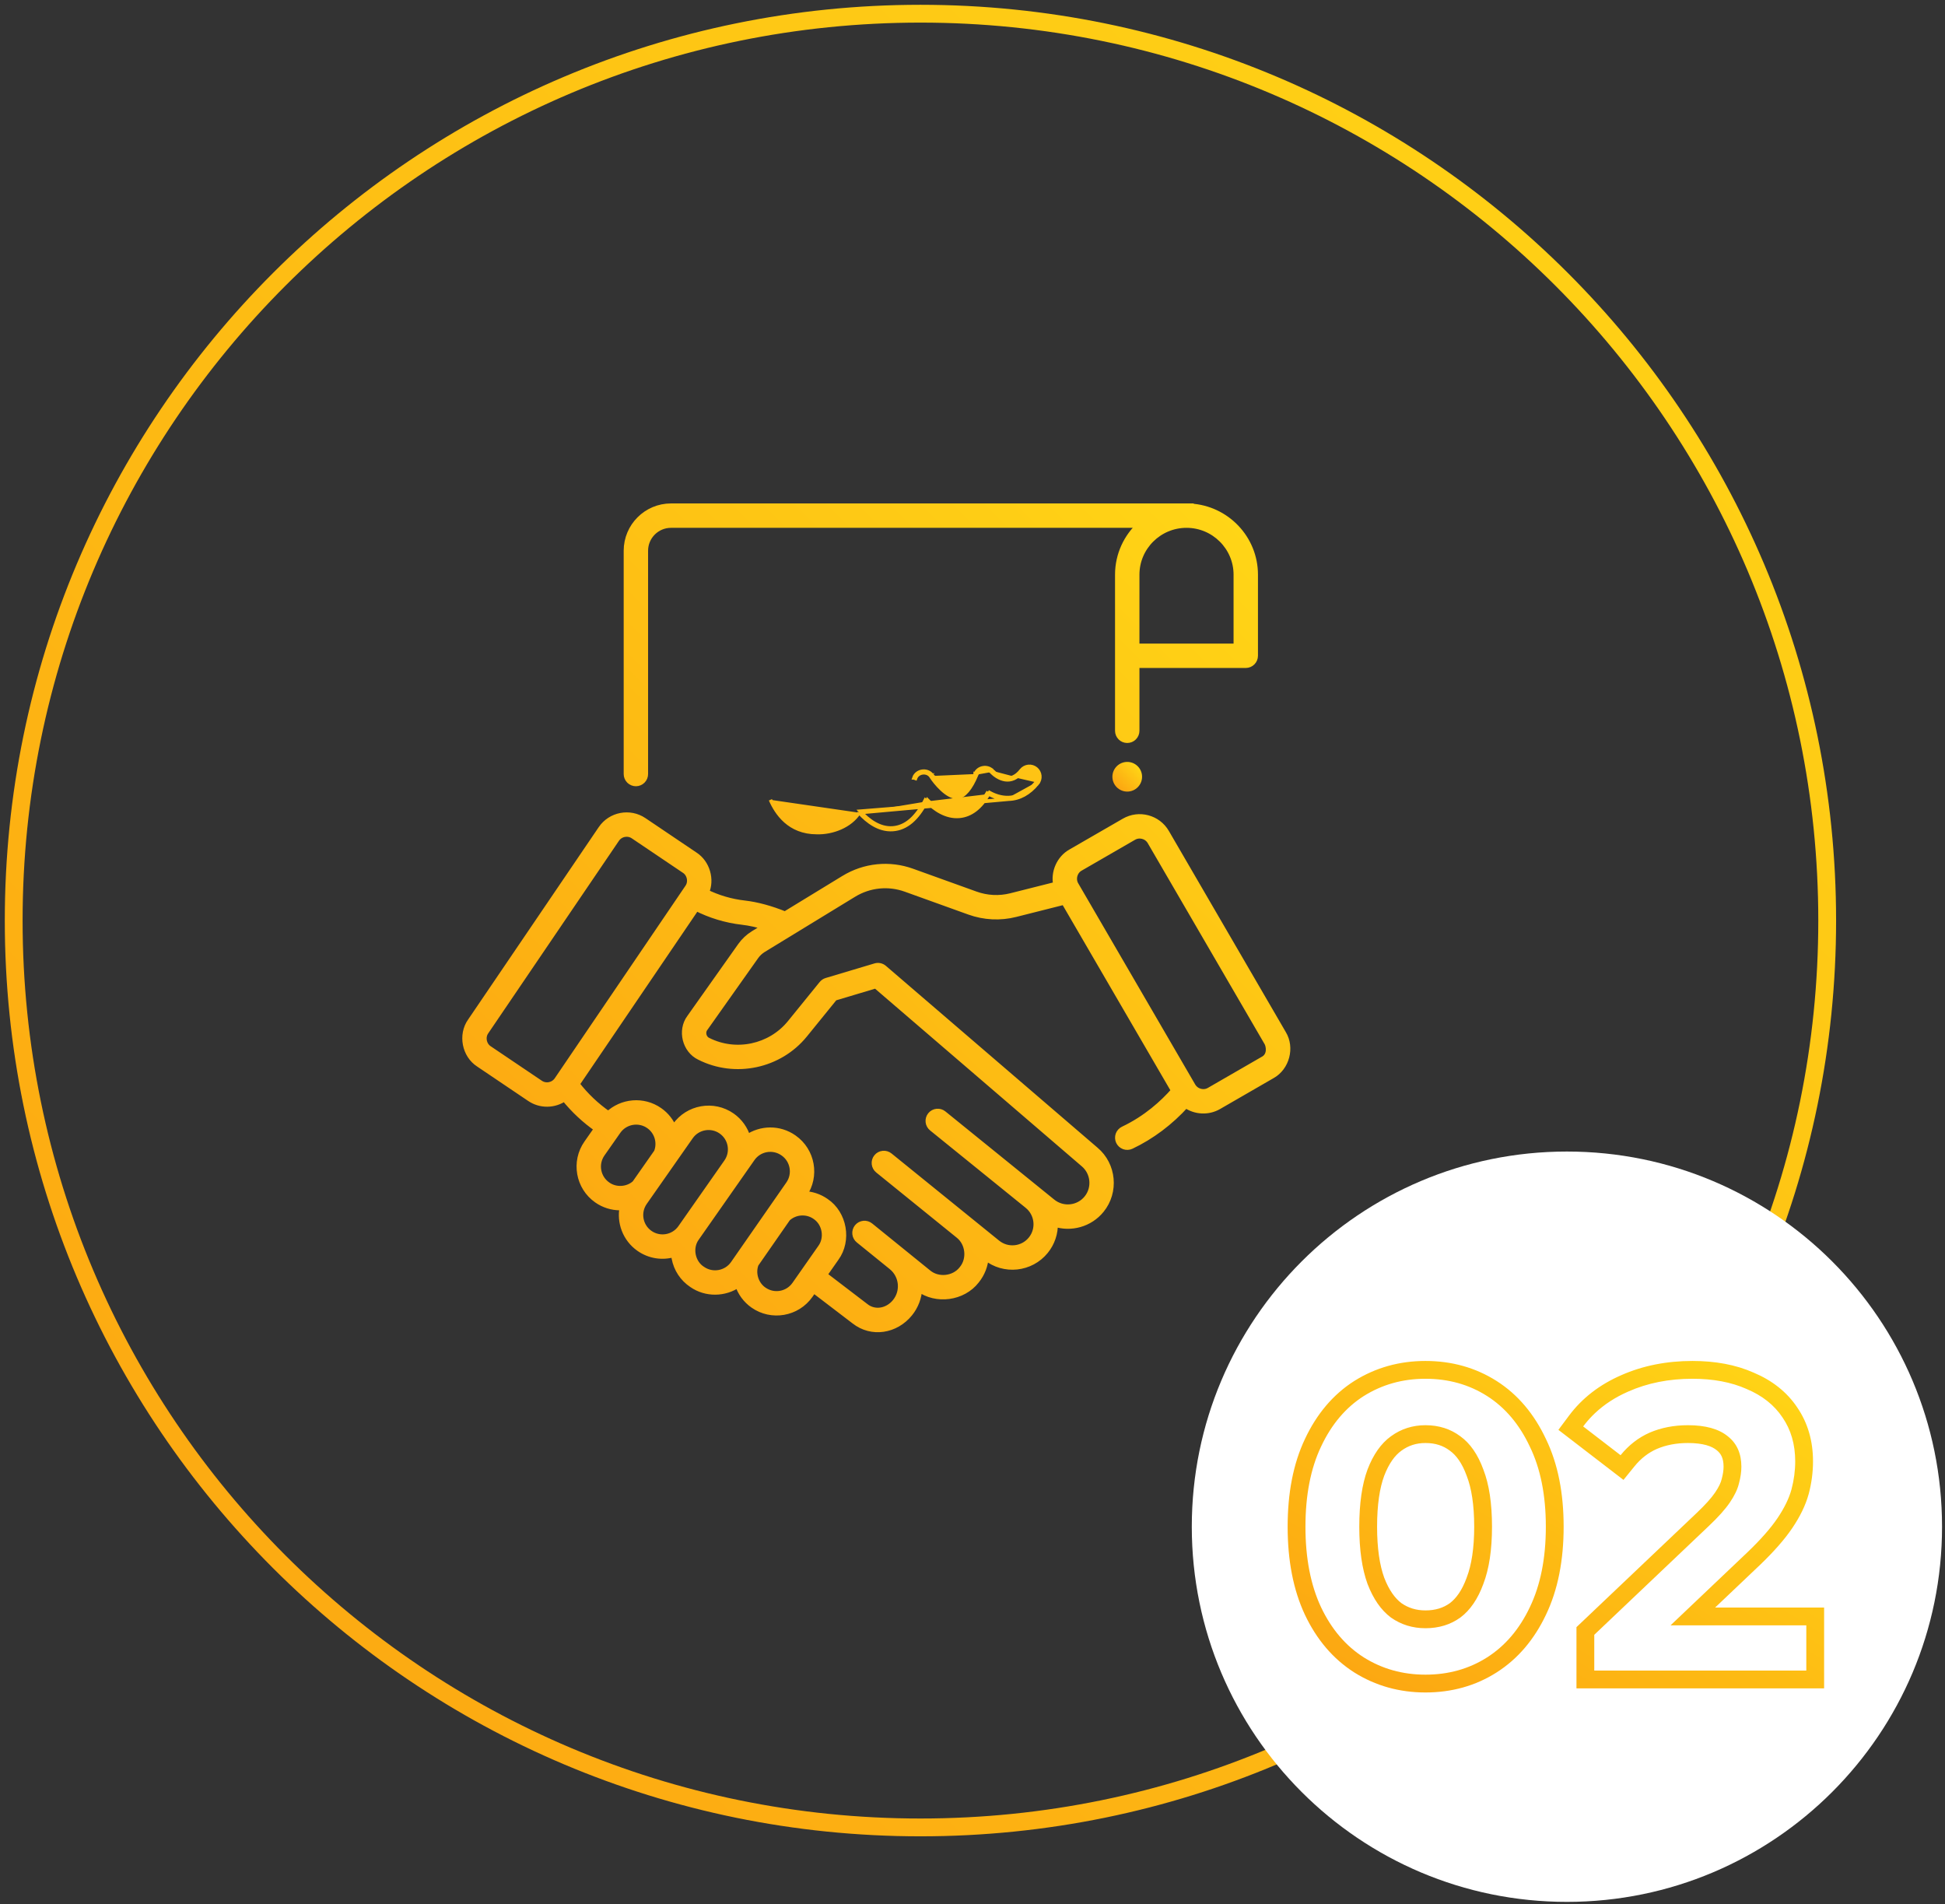 <?xml version="1.0" encoding="UTF-8"?> <svg xmlns="http://www.w3.org/2000/svg" width="142" height="139" viewBox="0 0 142 139" fill="none"><rect x="0" y="0" width="142" height="139" fill="#333333" stroke="none"/><g clip-path="url(#clip0_39_3382)"><path d="M67.199 133.399C103.76 133.399 133.399 103.76 133.399 67.199C133.399 30.638 103.76 1 67.199 1C30.638 1 1 30.638 1 67.199C1 103.76 30.638 133.399 67.199 133.399Z" stroke="url(#paint0_linear_39_3382)" stroke-width="1.3"></path><path d="M114.397 138.835C129.523 138.835 141.784 126.573 141.784 111.448C141.784 96.323 129.523 84.061 114.397 84.061C99.272 84.061 87.01 96.323 87.01 111.448C87.01 126.573 99.272 138.835 114.397 138.835Z" fill="white"></path><path fill-rule="evenodd" clip-rule="evenodd" d="M98.87 122.085C97.317 121.097 96.124 119.677 95.274 117.886L95.271 117.88C94.41 116.046 94.008 113.887 94.008 111.448C94.008 109.012 94.409 106.861 95.272 105.043C96.121 103.234 97.314 101.802 98.87 100.811L98.877 100.807C100.435 99.83 102.176 99.348 104.068 99.348C105.976 99.348 107.722 99.829 109.266 100.811C110.82 101.8 112.012 103.231 112.861 105.037C113.746 106.857 114.158 109.01 114.158 111.448C114.158 113.889 113.745 116.052 112.861 117.889C112.01 119.679 110.817 121.097 109.266 122.085C107.722 123.068 105.976 123.548 104.068 123.548C102.176 123.548 100.435 123.066 98.877 122.09L98.87 122.085ZM111.688 117.328C112.468 115.708 112.858 113.748 112.858 111.448C112.858 109.148 112.468 107.198 111.688 105.598C110.928 103.978 109.888 102.748 108.568 101.908C107.248 101.068 105.748 100.648 104.068 100.648C102.408 100.648 100.908 101.068 99.568 101.908C98.248 102.748 97.208 103.978 96.448 105.598C95.688 107.198 95.308 109.148 95.308 111.448C95.308 113.748 95.688 115.708 96.448 117.328C97.208 118.928 98.248 120.148 99.568 120.988C100.908 121.828 102.408 122.248 104.068 122.248C105.748 122.248 107.248 121.828 108.568 120.988C109.888 120.148 110.928 118.928 111.688 117.328ZM107.08 115.164L107.083 115.154C107.428 114.251 107.628 113.032 107.628 111.448C107.628 109.841 107.427 108.626 107.086 107.749L107.081 107.736L107.076 107.722C106.737 106.79 106.308 106.228 105.857 105.902L105.847 105.895L105.838 105.888C105.363 105.532 104.793 105.338 104.068 105.338C103.396 105.338 102.825 105.525 102.314 105.898L102.309 105.902C101.852 106.232 101.413 106.8 101.055 107.736C100.729 108.619 100.538 109.839 100.538 111.448C100.538 113.031 100.727 114.255 101.056 115.164C101.41 116.088 101.848 116.672 102.312 117.026C102.82 117.378 103.392 117.558 104.068 117.558C104.799 117.558 105.373 117.37 105.847 117.031C106.309 116.681 106.739 116.101 107.076 115.174L107.08 115.164ZM101.548 118.078C100.828 117.538 100.258 116.718 99.838 115.618C99.438 114.518 99.238 113.128 99.238 111.448C99.238 109.748 99.438 108.358 99.838 107.278C100.258 106.178 100.828 105.368 101.548 104.848C102.288 104.308 103.128 104.038 104.068 104.038C105.048 104.038 105.898 104.308 106.618 104.848C107.338 105.368 107.898 106.178 108.298 107.278C108.718 108.358 108.928 109.748 108.928 111.448C108.928 113.128 108.718 114.518 108.298 115.618C107.898 116.718 107.338 117.538 106.618 118.078C105.898 118.598 105.048 118.858 104.068 118.858C103.128 118.858 102.288 118.598 101.548 118.078ZM115.094 123.248V118.78L123.842 110.472C124.509 109.844 124.954 109.337 125.219 108.947C125.503 108.529 125.637 108.215 125.689 107.997L125.694 107.976L125.7 107.956C125.795 107.606 125.834 107.312 125.834 107.068C125.834 106.442 125.639 106.106 125.34 105.869L125.33 105.862L125.321 105.854C124.985 105.579 124.358 105.338 123.234 105.338C122.372 105.338 121.621 105.489 120.961 105.771C120.345 106.042 119.801 106.459 119.324 107.047L118.526 108.031L113.776 104.378L114.542 103.351C115.509 102.053 116.796 101.069 118.362 100.388C119.946 99.687 121.687 99.348 123.564 99.348C125.219 99.348 126.723 99.619 128.041 100.205C129.373 100.768 130.452 101.605 131.21 102.739C131.995 103.882 132.364 105.215 132.364 106.678C132.364 107.474 132.259 108.266 132.051 109.051L132.048 109.06C131.821 109.892 131.408 110.722 130.851 111.546C130.281 112.39 129.481 113.291 128.484 114.247L128.479 114.251L125.218 117.348H133.174V123.248H115.094ZM121.962 118.648L127.584 113.308C128.544 112.388 129.274 111.558 129.774 110.818C130.274 110.078 130.614 109.378 130.794 108.718C130.974 108.038 131.064 107.358 131.064 106.678C131.064 105.438 130.754 104.368 130.134 103.468C129.534 102.568 128.664 101.878 127.524 101.398C126.404 100.898 125.084 100.648 123.564 100.648C121.844 100.648 120.284 100.958 118.884 101.578C117.943 101.987 117.132 102.513 116.451 103.155C116.189 103.402 115.946 103.666 115.723 103.948C115.676 104.007 115.629 104.067 115.584 104.128L118.314 106.228C118.914 105.488 119.624 104.938 120.444 104.578C121.284 104.218 122.214 104.038 123.234 104.038C124.514 104.038 125.484 104.308 126.144 104.848C126.804 105.368 127.134 106.108 127.134 107.068C127.134 107.448 127.074 107.858 126.954 108.298C126.854 108.718 126.634 109.178 126.294 109.678C125.954 110.178 125.434 110.758 124.734 111.418L116.394 119.338V121.948H131.874V118.648H121.962Z" fill="url(#paint1_linear_39_3382)"></path><path d="M68.089 56.643C67.929 56.372 67.633 56.265 67.361 56.293C67.09 56.322 66.821 56.488 66.721 56.786C66.722 56.786 66.722 56.785 66.722 56.785L66.839 56.828C67.002 56.339 67.722 56.263 67.982 56.708C68.24 57.115 69.151 58.262 69.919 58.194C70.397 58.152 70.89 57.568 71.308 56.55M68.089 56.643C68.089 56.643 68.088 56.642 68.088 56.641L67.982 56.708L68.09 56.645C68.09 56.645 68.089 56.644 68.089 56.643ZM68.089 56.643C68.214 56.839 68.498 57.218 68.844 57.538C69.017 57.698 69.202 57.84 69.387 57.938C69.572 58.036 69.748 58.084 69.908 58.07C70.1 58.053 70.315 57.925 70.541 57.658C70.764 57.393 70.986 57.006 71.192 56.504M71.192 56.504C71.192 56.505 71.191 56.505 71.191 56.506L71.308 56.55M71.192 56.504C71.192 56.504 71.192 56.503 71.192 56.503L71.308 56.55M71.192 56.504C71.29 56.245 71.522 56.087 71.765 56.044C72.008 56 72.279 56.066 72.462 56.273M71.308 56.55C71.468 56.125 72.073 56.016 72.371 56.358M72.371 56.358L72.459 56.27C72.46 56.271 72.461 56.272 72.462 56.273M72.371 56.358C72.871 56.856 73.828 57.375 74.661 56.298C74.714 56.233 74.78 56.179 74.854 56.139C74.928 56.1 75.009 56.075 75.093 56.067C75.177 56.058 75.261 56.067 75.342 56.091C75.422 56.115 75.497 56.155 75.562 56.209C75.627 56.262 75.681 56.328 75.721 56.402C75.761 56.476 75.786 56.557 75.794 56.641C75.802 56.725 75.794 56.809 75.769 56.89C75.745 56.97 75.705 57.045 75.652 57.11M72.371 56.358L72.465 56.276C72.464 56.275 72.463 56.274 72.462 56.273M72.462 56.273C72.702 56.511 73.042 56.743 73.409 56.795C73.764 56.845 74.169 56.73 74.562 56.222L74.564 56.219L74.564 56.219C74.628 56.141 74.706 56.077 74.795 56.029C74.884 55.982 74.981 55.952 75.081 55.942C75.181 55.932 75.282 55.942 75.378 55.971C75.474 56.001 75.564 56.048 75.642 56.112C75.719 56.176 75.784 56.254 75.831 56.343C75.879 56.431 75.908 56.529 75.918 56.629C75.928 56.729 75.918 56.83 75.889 56.926C75.86 57.022 75.812 57.112 75.749 57.19L75.652 57.11M75.652 57.11L75.749 57.19C75.147 57.923 74.438 58.319 73.642 58.343M75.652 57.11C75.068 57.823 74.39 58.196 73.638 58.218M73.642 58.343L62.791 59.215C63.374 59.863 64.206 60.505 65.179 60.434C66.108 60.365 66.889 59.701 67.548 58.413C67.578 58.444 67.608 58.475 67.64 58.507M73.642 58.343C73.068 58.361 72.568 58.177 72.183 57.963M73.642 58.343C73.642 58.343 73.642 58.343 73.642 58.343L73.638 58.218M73.642 58.343L73.638 58.218M73.642 58.343L62.724 59.327M73.638 58.218C73.094 58.235 72.616 58.061 72.244 57.854C72.224 57.891 72.204 57.927 72.183 57.963M72.183 57.963C72.146 57.942 72.11 57.921 72.075 57.9C71.513 58.874 70.826 59.402 70.028 59.471C69.09 59.553 68.268 58.964 67.7 58.39C67.68 58.429 67.66 58.468 67.64 58.507M72.183 57.963C71.609 58.957 70.893 59.522 70.039 59.596C69.06 59.681 68.215 59.081 67.64 58.507M67.64 58.507C66.976 59.788 66.172 60.486 65.188 60.558L65.188 60.558C64.17 60.633 63.314 59.974 62.724 59.327M62.724 59.327C62.084 60.325 60.756 60.814 59.633 60.779C57.603 60.779 56.68 59.366 56.247 58.385" fill="url(#paint2_linear_39_3382)" stroke="url(#paint3_linear_39_3382)" stroke-width="0.25"></path><mask id="path-5-outside-1_39_3382" maskUnits="userSpaceOnUse" x="33" y="36" width="62" height="62" fill="black"><rect fill="white" x="33" y="36" width="62" height="62"></rect><path d="M93.655 75.462L85.118 60.781C84.507 59.73 83.154 59.37 82.102 59.978L78.205 62.227C77.383 62.684 76.939 63.698 77.149 64.61L73.824 65.449C72.96 65.668 72.05 65.623 71.212 65.32L66.581 63.653C64.931 63.059 63.126 63.242 61.629 64.157L57.317 66.79C56.258 66.361 55.258 66.089 54.343 65.985C53.358 65.873 52.4 65.591 51.511 65.153C51.934 64.212 51.584 63.009 50.714 62.445L46.984 59.93C45.977 59.25 44.602 59.515 43.919 60.52L34.38 74.569C33.69 75.542 33.971 77.001 34.974 77.647L38.703 80.162C39.468 80.68 40.472 80.658 41.216 80.133C41.909 80.998 42.723 81.757 43.632 82.39L42.875 83.472C41.944 84.801 42.268 86.64 43.598 87.571C44.091 87.917 44.679 88.103 45.282 88.102C45.352 88.102 45.423 88.099 45.493 88.094C45.26 89.211 45.692 90.413 46.685 91.108C47.45 91.641 48.376 91.77 49.239 91.508C49.247 91.619 49.261 91.729 49.282 91.84C49.429 92.624 49.875 93.301 50.538 93.744C51.55 94.445 52.902 94.423 53.898 93.73C54.091 94.346 54.483 94.88 55.011 95.249C56.326 96.173 58.174 95.864 59.111 94.526L59.396 94.118L62.401 96.413C63.643 97.389 65.377 97.108 66.386 95.863C66.808 95.344 67.051 94.702 67.08 94.033C68.345 94.979 70.284 94.719 71.255 93.469C71.665 92.963 71.898 92.354 71.934 91.716L71.983 91.755C73.299 92.821 75.236 92.617 76.302 91.301C76.761 90.735 77.003 90.023 76.984 89.294C78.176 89.688 79.542 89.333 80.378 88.301C81.436 86.996 81.251 85.052 79.97 83.974L64.515 70.696C64.433 70.626 64.336 70.577 64.231 70.555C64.126 70.533 64.017 70.537 63.914 70.568L60.35 71.633C60.227 71.67 60.118 71.743 60.037 71.843L57.72 74.697C56.267 76.487 53.72 77.03 51.664 75.987C51.321 75.825 51.204 75.352 51.431 75.049L55.143 69.803C55.293 69.59 55.486 69.41 55.709 69.274L62.297 65.25C63.461 64.539 64.864 64.396 66.147 64.859L70.778 66.526C71.857 66.915 73.027 66.973 74.138 66.691L77.709 65.79L81.679 72.616L85.752 79.619C84.953 80.533 83.718 81.669 82.023 82.472C81.947 82.508 81.879 82.558 81.823 82.621C81.766 82.683 81.722 82.756 81.694 82.835C81.666 82.914 81.653 82.998 81.658 83.082C81.662 83.166 81.682 83.249 81.718 83.325C81.754 83.401 81.805 83.469 81.867 83.525C81.93 83.582 82.003 83.626 82.082 83.654C82.161 83.682 82.245 83.695 82.329 83.69C82.413 83.686 82.496 83.666 82.572 83.63C84.053 82.928 85.423 81.897 86.57 80.627C87.267 81.12 88.203 81.174 88.953 80.739L92.848 78.49C93.893 77.916 94.276 76.48 93.655 75.462ZM39.419 79.1L35.69 76.585C35.268 76.313 35.149 75.699 35.44 75.289L44.979 61.24C45.268 60.814 45.849 60.708 46.268 60.992L49.998 63.507C50.42 63.779 50.538 64.395 50.248 64.804L40.709 78.851C40.422 79.274 39.843 79.386 39.419 79.1ZM46.385 86.405C45.834 86.909 44.94 86.962 44.333 86.521C43.582 85.996 43.399 84.957 43.924 84.207L45.081 82.554C45.61 81.799 46.654 81.624 47.396 82.146C48.037 82.595 48.263 83.418 47.988 84.116L46.385 86.405ZM49.734 89.65C49.209 90.401 48.17 90.584 47.42 90.059C46.669 89.533 46.486 88.495 47.011 87.744L50.369 82.948C50.898 82.192 51.942 82.018 52.684 82.54C53.435 83.066 53.618 84.103 53.093 84.854L49.734 89.65ZM53.576 92.271C53.062 93.01 52.036 93.204 51.288 92.704C50.497 92.227 50.266 91.09 50.813 90.345L54.876 84.542C55.401 83.791 56.44 83.608 57.192 84.135L57.208 84.145C57.956 84.669 58.14 85.706 57.619 86.456L53.576 92.271ZM58.061 93.791C57.535 94.542 56.497 94.725 55.746 94.2C55.135 93.787 54.876 92.948 55.141 92.264L57.473 88.91C58.043 88.39 58.908 88.329 59.543 88.777C60.286 89.274 60.479 90.37 59.951 91.091L58.061 93.791ZM55.041 68.181C54.669 68.407 54.348 68.708 54.097 69.063L50.385 74.308C49.706 75.222 50.057 76.639 51.084 77.13C53.675 78.443 56.884 77.76 58.715 75.505L60.907 72.804L63.946 71.895L79.14 84.95C79.895 85.586 80.004 86.728 79.382 87.495C78.748 88.277 77.597 88.398 76.814 87.765L68.869 81.331C68.804 81.277 68.729 81.237 68.648 81.212C68.567 81.187 68.482 81.179 68.398 81.188C68.313 81.196 68.232 81.221 68.157 81.261C68.083 81.301 68.017 81.356 67.964 81.422C67.91 81.487 67.871 81.563 67.847 81.644C67.823 81.726 67.815 81.811 67.825 81.895C67.834 81.979 67.86 82.061 67.901 82.135C67.942 82.209 67.997 82.274 68.063 82.327L75.041 87.977L75.042 87.978L75.042 87.978C75.809 88.6 75.927 89.729 75.306 90.495C74.685 91.262 73.556 91.381 72.789 90.76L64.936 84.4C64.87 84.346 64.795 84.306 64.714 84.281C64.633 84.256 64.548 84.248 64.464 84.257C64.379 84.265 64.298 84.29 64.223 84.33C64.149 84.37 64.083 84.425 64.03 84.491C63.976 84.556 63.937 84.632 63.913 84.713C63.889 84.795 63.882 84.88 63.891 84.964C63.9 85.048 63.926 85.13 63.967 85.204C64.008 85.278 64.063 85.343 64.129 85.396L69.994 90.145C70.754 90.735 70.88 91.928 70.259 92.663C69.669 93.423 68.477 93.548 67.741 92.927L63.521 89.509C63.456 89.456 63.38 89.415 63.299 89.39C63.218 89.366 63.133 89.357 63.049 89.366C62.965 89.374 62.883 89.399 62.809 89.439C62.734 89.48 62.668 89.534 62.615 89.6C62.562 89.666 62.522 89.742 62.498 89.823C62.474 89.904 62.467 89.989 62.476 90.073C62.485 90.157 62.511 90.239 62.552 90.313C62.593 90.387 62.648 90.452 62.715 90.505L65.118 92.451L65.119 92.452L65.12 92.453C65.911 93.096 66.033 94.264 65.391 95.057C64.812 95.772 63.849 95.926 63.187 95.402L60.132 93.068L61.001 91.826C61.935 90.549 61.593 88.608 60.278 87.727C59.804 87.395 59.243 87.21 58.664 87.197L58.671 87.187C59.594 85.859 59.268 84.024 57.941 83.095L57.926 83.084C56.888 82.358 55.54 82.396 54.556 83.08C54.37 82.436 53.969 81.875 53.42 81.49C52.09 80.56 50.251 80.884 49.321 82.213L49.176 82.419C48.965 81.886 48.602 81.426 48.131 81.097C46.966 80.281 45.41 80.43 44.416 81.374C43.518 80.758 42.724 80.004 42.062 79.14L50.821 66.24C51.859 66.773 53.015 67.124 54.199 67.258C54.736 67.319 55.312 67.448 55.922 67.643L55.041 68.181ZM92.208 77.381L88.312 79.63C87.868 79.888 87.299 79.728 87.043 79.291L78.507 64.613C78.245 64.184 78.406 63.578 78.846 63.337L82.742 61.087C83.177 60.834 83.752 60.979 84.011 61.425L92.548 76.106C92.673 76.321 92.84 77.069 92.208 77.381ZM86.898 37.008V37H48.987C47.221 37 45.784 38.437 45.784 40.203V56.504C45.784 56.674 45.852 56.837 45.972 56.957C46.092 57.077 46.255 57.145 46.425 57.145C46.594 57.145 46.758 57.077 46.878 56.957C46.998 56.837 47.065 56.674 47.065 56.504V40.203C47.065 39.143 47.927 38.281 48.987 38.281H83.293C82.289 39.188 81.656 40.497 81.656 41.952V53.347C81.656 53.517 81.724 53.679 81.844 53.8C81.964 53.92 82.127 53.987 82.297 53.987C82.467 53.987 82.63 53.92 82.75 53.8C82.87 53.679 82.938 53.517 82.938 53.347V48.511H90.95C91.12 48.511 91.283 48.444 91.403 48.323C91.523 48.203 91.591 48.04 91.591 47.87V41.952C91.591 39.313 89.51 37.151 86.898 37.008ZM90.31 47.23H82.938V41.952C82.938 39.928 84.591 38.281 86.624 38.281C88.656 38.281 90.31 39.928 90.31 41.952V47.23H90.31Z"></path></mask><path d="M93.655 75.462L85.118 60.781C84.507 59.73 83.154 59.37 82.102 59.978L78.205 62.227C77.383 62.684 76.939 63.698 77.149 64.61L73.824 65.449C72.96 65.668 72.05 65.623 71.212 65.32L66.581 63.653C64.931 63.059 63.126 63.242 61.629 64.157L57.317 66.79C56.258 66.361 55.258 66.089 54.343 65.985C53.358 65.873 52.4 65.591 51.511 65.153C51.934 64.212 51.584 63.009 50.714 62.445L46.984 59.93C45.977 59.25 44.602 59.515 43.919 60.52L34.38 74.569C33.69 75.542 33.971 77.001 34.974 77.647L38.703 80.162C39.468 80.68 40.472 80.658 41.216 80.133C41.909 80.998 42.723 81.757 43.632 82.39L42.875 83.472C41.944 84.801 42.268 86.64 43.598 87.571C44.091 87.917 44.679 88.103 45.282 88.102C45.352 88.102 45.423 88.099 45.493 88.094C45.26 89.211 45.692 90.413 46.685 91.108C47.45 91.641 48.376 91.77 49.239 91.508C49.247 91.619 49.261 91.729 49.282 91.84C49.429 92.624 49.875 93.301 50.538 93.744C51.55 94.445 52.902 94.423 53.898 93.73C54.091 94.346 54.483 94.88 55.011 95.249C56.326 96.173 58.174 95.864 59.111 94.526L59.396 94.118L62.401 96.413C63.643 97.389 65.377 97.108 66.386 95.863C66.808 95.344 67.051 94.702 67.08 94.033C68.345 94.979 70.284 94.719 71.255 93.469C71.665 92.963 71.898 92.354 71.934 91.716L71.983 91.755C73.299 92.821 75.236 92.617 76.302 91.301C76.761 90.735 77.003 90.023 76.984 89.294C78.176 89.688 79.542 89.333 80.378 88.301C81.436 86.996 81.251 85.052 79.97 83.974L64.515 70.696C64.433 70.626 64.336 70.577 64.231 70.555C64.126 70.533 64.017 70.537 63.914 70.568L60.35 71.633C60.227 71.67 60.118 71.743 60.037 71.843L57.72 74.697C56.267 76.487 53.72 77.03 51.664 75.987C51.321 75.825 51.204 75.352 51.431 75.049L55.143 69.803C55.293 69.59 55.486 69.41 55.709 69.274L62.297 65.25C63.461 64.539 64.864 64.396 66.147 64.859L70.778 66.526C71.857 66.915 73.027 66.973 74.138 66.691L77.709 65.79L81.679 72.616L85.752 79.619C84.953 80.533 83.718 81.669 82.023 82.472C81.947 82.508 81.879 82.558 81.823 82.621C81.766 82.683 81.722 82.756 81.694 82.835C81.666 82.914 81.653 82.998 81.658 83.082C81.662 83.166 81.682 83.249 81.718 83.325C81.754 83.401 81.805 83.469 81.867 83.525C81.93 83.582 82.003 83.626 82.082 83.654C82.161 83.682 82.245 83.695 82.329 83.69C82.413 83.686 82.496 83.666 82.572 83.63C84.053 82.928 85.423 81.897 86.57 80.627C87.267 81.12 88.203 81.174 88.953 80.739L92.848 78.49C93.893 77.916 94.276 76.48 93.655 75.462ZM39.419 79.1L35.69 76.585C35.268 76.313 35.149 75.699 35.44 75.289L44.979 61.24C45.268 60.814 45.849 60.708 46.268 60.992L49.998 63.507C50.42 63.779 50.538 64.395 50.248 64.804L40.709 78.851C40.422 79.274 39.843 79.386 39.419 79.1ZM46.385 86.405C45.834 86.909 44.94 86.962 44.333 86.521C43.582 85.996 43.399 84.957 43.924 84.207L45.081 82.554C45.61 81.799 46.654 81.624 47.396 82.146C48.037 82.595 48.263 83.418 47.988 84.116L46.385 86.405ZM49.734 89.65C49.209 90.401 48.17 90.584 47.42 90.059C46.669 89.533 46.486 88.495 47.011 87.744L50.369 82.948C50.898 82.192 51.942 82.018 52.684 82.54C53.435 83.066 53.618 84.103 53.093 84.854L49.734 89.65ZM53.576 92.271C53.062 93.01 52.036 93.204 51.288 92.704C50.497 92.227 50.266 91.09 50.813 90.345L54.876 84.542C55.401 83.791 56.44 83.608 57.192 84.135L57.208 84.145C57.956 84.669 58.14 85.706 57.619 86.456L53.576 92.271ZM58.061 93.791C57.535 94.542 56.497 94.725 55.746 94.2C55.135 93.787 54.876 92.948 55.141 92.264L57.473 88.91C58.043 88.39 58.908 88.329 59.543 88.777C60.286 89.274 60.479 90.37 59.951 91.091L58.061 93.791ZM55.041 68.181C54.669 68.407 54.348 68.708 54.097 69.063L50.385 74.308C49.706 75.222 50.057 76.639 51.084 77.13C53.675 78.443 56.884 77.76 58.715 75.505L60.907 72.804L63.946 71.895L79.14 84.95C79.895 85.586 80.004 86.728 79.382 87.495C78.748 88.277 77.597 88.398 76.814 87.765L68.869 81.331C68.804 81.277 68.729 81.237 68.648 81.212C68.567 81.187 68.482 81.179 68.398 81.188C68.313 81.196 68.232 81.221 68.157 81.261C68.083 81.301 68.017 81.356 67.964 81.422C67.91 81.487 67.871 81.563 67.847 81.644C67.823 81.726 67.815 81.811 67.825 81.895C67.834 81.979 67.86 82.061 67.901 82.135C67.942 82.209 67.997 82.274 68.063 82.327L75.041 87.977L75.042 87.978L75.042 87.978C75.809 88.6 75.927 89.729 75.306 90.495C74.685 91.262 73.556 91.381 72.789 90.76L64.936 84.4C64.87 84.346 64.795 84.306 64.714 84.281C64.633 84.256 64.548 84.248 64.464 84.257C64.379 84.265 64.298 84.29 64.223 84.33C64.149 84.37 64.083 84.425 64.03 84.491C63.976 84.556 63.937 84.632 63.913 84.713C63.889 84.795 63.882 84.88 63.891 84.964C63.9 85.048 63.926 85.13 63.967 85.204C64.008 85.278 64.063 85.343 64.129 85.396L69.994 90.145C70.754 90.735 70.88 91.928 70.259 92.663C69.669 93.423 68.477 93.548 67.741 92.927L63.521 89.509C63.456 89.456 63.38 89.415 63.299 89.39C63.218 89.366 63.133 89.357 63.049 89.366C62.965 89.374 62.883 89.399 62.809 89.439C62.734 89.48 62.668 89.534 62.615 89.6C62.562 89.666 62.522 89.742 62.498 89.823C62.474 89.904 62.467 89.989 62.476 90.073C62.485 90.157 62.511 90.239 62.552 90.313C62.593 90.387 62.648 90.452 62.715 90.505L65.118 92.451L65.119 92.452L65.12 92.453C65.911 93.096 66.033 94.264 65.391 95.057C64.812 95.772 63.849 95.926 63.187 95.402L60.132 93.068L61.001 91.826C61.935 90.549 61.593 88.608 60.278 87.727C59.804 87.395 59.243 87.21 58.664 87.197L58.671 87.187C59.594 85.859 59.268 84.024 57.941 83.095L57.926 83.084C56.888 82.358 55.54 82.396 54.556 83.08C54.37 82.436 53.969 81.875 53.42 81.49C52.09 80.56 50.251 80.884 49.321 82.213L49.176 82.419C48.965 81.886 48.602 81.426 48.131 81.097C46.966 80.281 45.41 80.43 44.416 81.374C43.518 80.758 42.724 80.004 42.062 79.14L50.821 66.24C51.859 66.773 53.015 67.124 54.199 67.258C54.736 67.319 55.312 67.448 55.922 67.643L55.041 68.181ZM92.208 77.381L88.312 79.63C87.868 79.888 87.299 79.728 87.043 79.291L78.507 64.613C78.245 64.184 78.406 63.578 78.846 63.337L82.742 61.087C83.177 60.834 83.752 60.979 84.011 61.425L92.548 76.106C92.673 76.321 92.84 77.069 92.208 77.381ZM86.898 37.008V37H48.987C47.221 37 45.784 38.437 45.784 40.203V56.504C45.784 56.674 45.852 56.837 45.972 56.957C46.092 57.077 46.255 57.145 46.425 57.145C46.594 57.145 46.758 57.077 46.878 56.957C46.998 56.837 47.065 56.674 47.065 56.504V40.203C47.065 39.143 47.927 38.281 48.987 38.281H83.293C82.289 39.188 81.656 40.497 81.656 41.952V53.347C81.656 53.517 81.724 53.679 81.844 53.8C81.964 53.92 82.127 53.987 82.297 53.987C82.467 53.987 82.63 53.92 82.75 53.8C82.87 53.679 82.938 53.517 82.938 53.347V48.511H90.95C91.12 48.511 91.283 48.444 91.403 48.323C91.523 48.203 91.591 48.04 91.591 47.87V41.952C91.591 39.313 89.51 37.151 86.898 37.008ZM90.31 47.23H82.938V41.952C82.938 39.928 84.591 38.281 86.624 38.281C88.656 38.281 90.31 39.928 90.31 41.952V47.23H90.31Z" fill="url(#paint4_linear_39_3382)"></path><path d="M93.655 75.462L85.118 60.781C84.507 59.73 83.154 59.37 82.102 59.978L78.205 62.227C77.383 62.684 76.939 63.698 77.149 64.61L73.824 65.449C72.96 65.668 72.05 65.623 71.212 65.32L66.581 63.653C64.931 63.059 63.126 63.242 61.629 64.157L57.317 66.79C56.258 66.361 55.258 66.089 54.343 65.985C53.358 65.873 52.4 65.591 51.511 65.153C51.934 64.212 51.584 63.009 50.714 62.445L46.984 59.93C45.977 59.25 44.602 59.515 43.919 60.52L34.38 74.569C33.69 75.542 33.971 77.001 34.974 77.647L38.703 80.162C39.468 80.68 40.472 80.658 41.216 80.133C41.909 80.998 42.723 81.757 43.632 82.39L42.875 83.472C41.944 84.801 42.268 86.64 43.598 87.571C44.091 87.917 44.679 88.103 45.282 88.102C45.352 88.102 45.423 88.099 45.493 88.094C45.26 89.211 45.692 90.413 46.685 91.108C47.45 91.641 48.376 91.77 49.239 91.508C49.247 91.619 49.261 91.729 49.282 91.84C49.429 92.624 49.875 93.301 50.538 93.744C51.55 94.445 52.902 94.423 53.898 93.73C54.091 94.346 54.483 94.88 55.011 95.249C56.326 96.173 58.174 95.864 59.111 94.526L59.396 94.118L62.401 96.413C63.643 97.389 65.377 97.108 66.386 95.863C66.808 95.344 67.051 94.702 67.08 94.033C68.345 94.979 70.284 94.719 71.255 93.469C71.665 92.963 71.898 92.354 71.934 91.716L71.983 91.755C73.299 92.821 75.236 92.617 76.302 91.301C76.761 90.735 77.003 90.023 76.984 89.294C78.176 89.688 79.542 89.333 80.378 88.301C81.436 86.996 81.251 85.052 79.97 83.974L64.515 70.696C64.433 70.626 64.336 70.577 64.231 70.555C64.126 70.533 64.017 70.537 63.914 70.568L60.35 71.633C60.227 71.67 60.118 71.743 60.037 71.843L57.72 74.697C56.267 76.487 53.72 77.03 51.664 75.987C51.321 75.825 51.204 75.352 51.431 75.049L55.143 69.803C55.293 69.59 55.486 69.41 55.709 69.274L62.297 65.25C63.461 64.539 64.864 64.396 66.147 64.859L70.778 66.526C71.857 66.915 73.027 66.973 74.138 66.691L77.709 65.79L81.679 72.616L85.752 79.619C84.953 80.533 83.718 81.669 82.023 82.472C81.947 82.508 81.879 82.558 81.823 82.621C81.766 82.683 81.722 82.756 81.694 82.835C81.666 82.914 81.653 82.998 81.658 83.082C81.662 83.166 81.682 83.249 81.718 83.325C81.754 83.401 81.805 83.469 81.867 83.525C81.93 83.582 82.003 83.626 82.082 83.654C82.161 83.682 82.245 83.695 82.329 83.69C82.413 83.686 82.496 83.666 82.572 83.63C84.053 82.928 85.423 81.897 86.57 80.627C87.267 81.12 88.203 81.174 88.953 80.739L92.848 78.49C93.893 77.916 94.276 76.48 93.655 75.462ZM39.419 79.1L35.69 76.585C35.268 76.313 35.149 75.699 35.44 75.289L44.979 61.24C45.268 60.814 45.849 60.708 46.268 60.992L49.998 63.507C50.42 63.779 50.538 64.395 50.248 64.804L40.709 78.851C40.422 79.274 39.843 79.386 39.419 79.1ZM46.385 86.405C45.834 86.909 44.94 86.962 44.333 86.521C43.582 85.996 43.399 84.957 43.924 84.207L45.081 82.554C45.61 81.799 46.654 81.624 47.396 82.146C48.037 82.595 48.263 83.418 47.988 84.116L46.385 86.405ZM49.734 89.65C49.209 90.401 48.17 90.584 47.42 90.059C46.669 89.533 46.486 88.495 47.011 87.744L50.369 82.948C50.898 82.192 51.942 82.018 52.684 82.54C53.435 83.066 53.618 84.103 53.093 84.854L49.734 89.65ZM53.576 92.271C53.062 93.01 52.036 93.204 51.288 92.704C50.497 92.227 50.266 91.09 50.813 90.345L54.876 84.542C55.401 83.791 56.44 83.608 57.192 84.135L57.208 84.145C57.956 84.669 58.14 85.706 57.619 86.456L53.576 92.271ZM58.061 93.791C57.535 94.542 56.497 94.725 55.746 94.2C55.135 93.787 54.876 92.948 55.141 92.264L57.473 88.91C58.043 88.39 58.908 88.329 59.543 88.777C60.286 89.274 60.479 90.37 59.951 91.091L58.061 93.791ZM55.041 68.181C54.669 68.407 54.348 68.708 54.097 69.063L50.385 74.308C49.706 75.222 50.057 76.639 51.084 77.13C53.675 78.443 56.884 77.76 58.715 75.505L60.907 72.804L63.946 71.895L79.14 84.95C79.895 85.586 80.004 86.728 79.382 87.495C78.748 88.277 77.597 88.398 76.814 87.765L68.869 81.331C68.804 81.277 68.729 81.237 68.648 81.212C68.567 81.187 68.482 81.179 68.398 81.188C68.313 81.196 68.232 81.221 68.157 81.261C68.083 81.301 68.017 81.356 67.964 81.422C67.91 81.487 67.871 81.563 67.847 81.644C67.823 81.726 67.815 81.811 67.825 81.895C67.834 81.979 67.86 82.061 67.901 82.135C67.942 82.209 67.997 82.274 68.063 82.327L75.041 87.977L75.042 87.978L75.042 87.978C75.809 88.6 75.927 89.729 75.306 90.495C74.685 91.262 73.556 91.381 72.789 90.76L64.936 84.4C64.87 84.346 64.795 84.306 64.714 84.281C64.633 84.256 64.548 84.248 64.464 84.257C64.379 84.265 64.298 84.29 64.223 84.33C64.149 84.37 64.083 84.425 64.03 84.491C63.976 84.556 63.937 84.632 63.913 84.713C63.889 84.795 63.882 84.88 63.891 84.964C63.9 85.048 63.926 85.13 63.967 85.204C64.008 85.278 64.063 85.343 64.129 85.396L69.994 90.145C70.754 90.735 70.88 91.928 70.259 92.663C69.669 93.423 68.477 93.548 67.741 92.927L63.521 89.509C63.456 89.456 63.38 89.415 63.299 89.39C63.218 89.366 63.133 89.357 63.049 89.366C62.965 89.374 62.883 89.399 62.809 89.439C62.734 89.48 62.668 89.534 62.615 89.6C62.562 89.666 62.522 89.742 62.498 89.823C62.474 89.904 62.467 89.989 62.476 90.073C62.485 90.157 62.511 90.239 62.552 90.313C62.593 90.387 62.648 90.452 62.715 90.505L65.118 92.451L65.119 92.452L65.12 92.453C65.911 93.096 66.033 94.264 65.391 95.057C64.812 95.772 63.849 95.926 63.187 95.402L60.132 93.068L61.001 91.826C61.935 90.549 61.593 88.608 60.278 87.727C59.804 87.395 59.243 87.21 58.664 87.197L58.671 87.187C59.594 85.859 59.268 84.024 57.941 83.095L57.926 83.084C56.888 82.358 55.54 82.396 54.556 83.08C54.37 82.436 53.969 81.875 53.42 81.49C52.09 80.56 50.251 80.884 49.321 82.213L49.176 82.419C48.965 81.886 48.602 81.426 48.131 81.097C46.966 80.281 45.41 80.43 44.416 81.374C43.518 80.758 42.724 80.004 42.062 79.14L50.821 66.24C51.859 66.773 53.015 67.124 54.199 67.258C54.736 67.319 55.312 67.448 55.922 67.643L55.041 68.181ZM92.208 77.381L88.312 79.63C87.868 79.888 87.299 79.728 87.043 79.291L78.507 64.613C78.245 64.184 78.406 63.578 78.846 63.337L82.742 61.087C83.177 60.834 83.752 60.979 84.011 61.425L92.548 76.106C92.673 76.321 92.84 77.069 92.208 77.381ZM86.898 37.008V37H48.987C47.221 37 45.784 38.437 45.784 40.203V56.504C45.784 56.674 45.852 56.837 45.972 56.957C46.092 57.077 46.255 57.145 46.425 57.145C46.594 57.145 46.758 57.077 46.878 56.957C46.998 56.837 47.065 56.674 47.065 56.504V40.203C47.065 39.143 47.927 38.281 48.987 38.281H83.293C82.289 39.188 81.656 40.497 81.656 41.952V53.347C81.656 53.517 81.724 53.679 81.844 53.8C81.964 53.92 82.127 53.987 82.297 53.987C82.467 53.987 82.63 53.92 82.75 53.8C82.87 53.679 82.938 53.517 82.938 53.347V48.511H90.95C91.12 48.511 91.283 48.444 91.403 48.323C91.523 48.203 91.591 48.04 91.591 47.87V41.952C91.591 39.313 89.51 37.151 86.898 37.008ZM90.31 47.23H82.938V41.952C82.938 39.928 84.591 38.281 86.624 38.281C88.656 38.281 90.31 39.928 90.31 41.952V47.23H90.31Z" stroke="url(#paint5_linear_39_3382)" stroke-width="0.5" mask="url(#path-5-outside-1_39_3382)"></path><path d="M82.297 57.66C82.826 57.66 83.255 57.231 83.255 56.702C83.255 56.173 82.826 55.744 82.297 55.744C81.768 55.744 81.339 56.173 81.339 56.702C81.339 57.231 81.768 57.66 82.297 57.66Z" fill="url(#paint6_linear_39_3382)" stroke="url(#paint7_linear_39_3382)" stroke-width="0.25"></path></g><defs><linearGradient id="paint0_linear_39_3382" x1="1" y1="133.399" x2="133.399" y2="1" gradientUnits="userSpaceOnUse"><stop stop-color="#FCA311"></stop><stop offset="1" stop-color="#FFD716"></stop></linearGradient><linearGradient id="paint1_linear_39_3382" x1="94.008" y1="123.548" x2="115.65" y2="88.521" gradientUnits="userSpaceOnUse"><stop stop-color="#FCA311"></stop><stop offset="1" stop-color="#FFD716"></stop></linearGradient><linearGradient id="paint2_linear_39_3382" x1="38.114" y1="76.994" x2="76.032" y2="27.108" gradientUnits="userSpaceOnUse"><stop stop-color="#FCA311"></stop><stop offset="1" stop-color="#FFD716"></stop></linearGradient><linearGradient id="paint3_linear_39_3382" x1="38.114" y1="76.994" x2="76.032" y2="27.108" gradientUnits="userSpaceOnUse"><stop stop-color="#FCA311"></stop><stop offset="1" stop-color="#FFD716"></stop></linearGradient><linearGradient id="paint4_linear_39_3382" x1="34" y1="97" x2="94" y2="37.046" gradientUnits="userSpaceOnUse"><stop stop-color="#FCA311"></stop><stop offset="1" stop-color="#FFD716"></stop></linearGradient><linearGradient id="paint5_linear_39_3382" x1="34" y1="97" x2="94" y2="37.046" gradientUnits="userSpaceOnUse"><stop stop-color="#FCA311"></stop><stop offset="1" stop-color="#FFD716"></stop></linearGradient><linearGradient id="paint6_linear_39_3382" x1="81.464" y1="57.535" x2="83.13" y2="55.869" gradientUnits="userSpaceOnUse"><stop stop-color="#FCA311"></stop><stop offset="1" stop-color="#FFD716"></stop></linearGradient><linearGradient id="paint7_linear_39_3382" x1="81.464" y1="57.535" x2="83.13" y2="55.869" gradientUnits="userSpaceOnUse"><stop stop-color="#FCA311"></stop><stop offset="1" stop-color="#FFD716"></stop></linearGradient><clipPath id="clip0_39_3382"><rect width="142" height="139" fill="white"></rect></clipPath></defs></svg> 